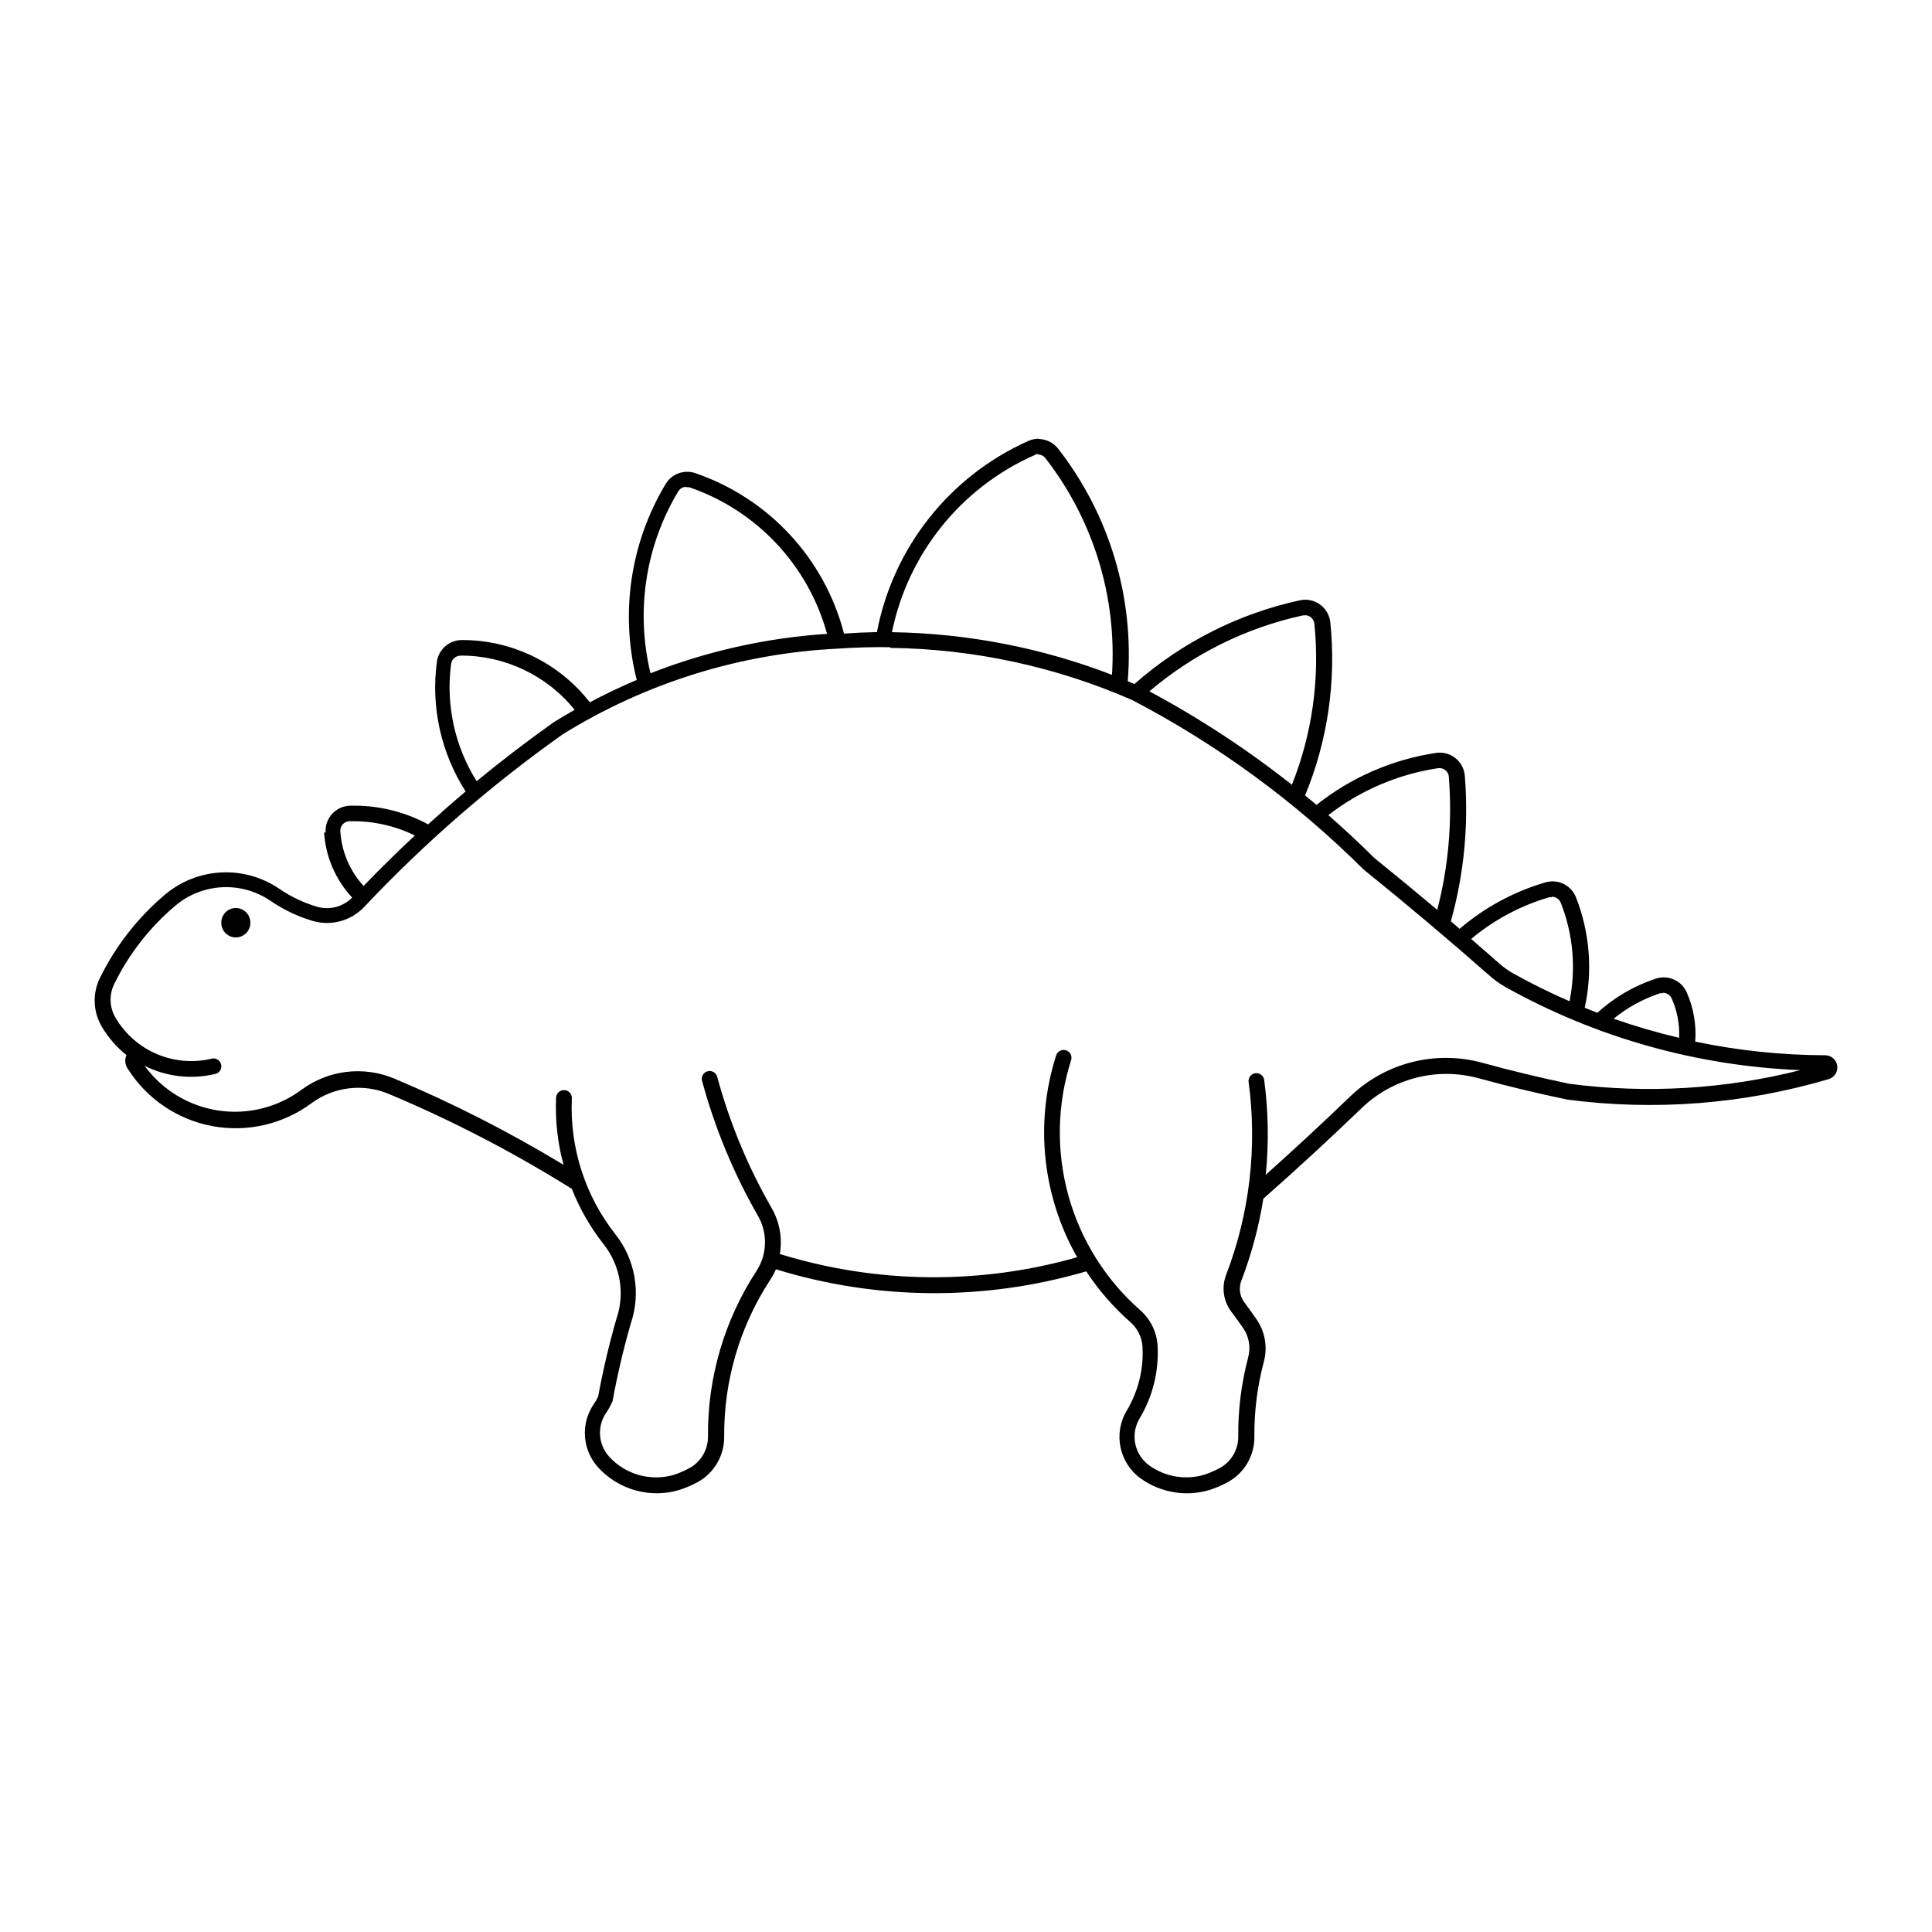 <?xml version="1.0" encoding="UTF-8"?>
<!-- Uploaded to: SVG Repo, www.svgrepo.com, Generator: SVG Repo Mixer Tools -->
<svg fill="#000000" width="800px" height="800px" version="1.1" viewBox="144 144 512 512" xmlns="http://www.w3.org/2000/svg">
 <g>
  <path d="m419.39 260.27c-0.957-0.02-1.91 0.168-2.793 0.551-20.891 9.297-35.906 28.23-40.203 50.688-2.906 0.059-5.816 0.191-8.719 0.398-5.16-19.895-19.965-35.863-39.406-42.52-2.973-1.012-6.246 0.184-7.867 2.871-9.359 15.602-12.117 34.289-7.66 51.926-4.231 1.797-8.383 3.777-12.438 5.938-8.145-10.469-20.684-16.566-33.945-16.504-3.332 0.016-6.144 2.488-6.586 5.793-1.602 11.984 1.098 24.148 7.625 34.328-3.367 2.844-6.68 5.75-9.941 8.719-6.34-3.422-13.469-5.125-20.672-4.941-1.812 0.047-3.531 0.828-4.758 2.164-1.227 1.34-1.855 3.121-1.742 4.934h-0.395c0.406 6.438 3.035 12.535 7.438 17.254-2.449 2.481-6.07 3.406-9.41 2.398-3.516-1.051-6.848-2.644-9.875-4.715-4.527-3.098-9.945-4.625-15.422-4.348-5.477 0.277-10.711 2.344-14.902 5.883-7.223 6.102-13.102 13.641-17.258 22.133-1.996 4.094-1.805 8.918 0.512 12.844 1.703 2.891 3.918 5.449 6.543 7.539-0.543 1.215-0.395 2.625 0.395 3.699 5.023 7.922 13.121 13.402 22.344 15.121 9.227 1.719 18.75-0.477 26.293-6.062 5.938-4.387 13.75-5.312 20.547-2.438 16.801 7.062 33.004 15.469 48.453 25.141 2.086 5.293 4.934 10.25 8.453 14.715 4.414 5.59 5.672 13.043 3.344 19.777-1.945 6.773-3.562 13.637-4.836 20.566-0.332 0.684-0.711 1.344-1.141 1.969-3.578 5.219-3.07 12.219 1.219 16.867 2.648 2.875 6.043 4.949 9.805 6 3.766 1.047 7.746 1.027 11.496-0.062 1.73-0.547 3.402-1.258 5-2.125 4.379-2.406 7.082-7.031 7.031-12.031-0.125-14.742 4.113-29.195 12.176-41.539 0.594-0.898 1.109-1.844 1.535-2.832 26.762 8.25 55.363 8.441 82.234 0.551 3.289 4.996 7.231 9.527 11.723 13.477 1.898 1.664 3.047 4.023 3.188 6.543 0.328 5.914-1.125 11.789-4.168 16.867-3.648 6.066-2.019 13.914 3.734 18.031 5.231 3.727 11.879 4.856 18.051 3.066 1.727-0.547 3.402-1.258 4.996-2.125 4.383-2.406 7.086-7.031 7.035-12.027-0.062-6.723 0.785-13.422 2.516-19.918 1.02-3.828 0.316-7.914-1.926-11.18-1.043-1.52-2.121-3.016-3.227-4.488-1.246-1.641-1.559-3.809-0.828-5.731 2.699-7.035 4.652-14.332 5.836-21.77 8.859-7.809 17.547-15.812 26.055-24.004 8.227-7.926 20.02-10.93 31.035-7.906 7.766 2.129 15.594 4.012 23.477 5.648 23.215 3.051 46.809 1.203 69.262-5.426 1.527-0.465 2.488-1.973 2.262-3.551-0.227-1.578-1.57-2.754-3.164-2.773-11.582-0.031-23.133-1.242-34.469-3.617 0.336-4.461-0.434-8.934-2.242-13.023-1.383-3.156-4.941-4.742-8.211-3.66-5.742 1.891-11.023 4.973-15.488 9.047-1.121-0.434-2.234-0.879-3.344-1.336 2.148-9.77 1.34-19.961-2.32-29.27-1.266-3.211-4.773-4.93-8.086-3.961-8.367 2.449-16.121 6.648-22.746 12.316-0.77-0.672-1.543-1.34-2.32-2.008 3.492-12.535 4.742-25.586 3.699-38.555-0.152-1.844-1.059-3.539-2.508-4.688-1.449-1.148-3.309-1.645-5.137-1.371-11.578 1.742-22.496 6.492-31.664 13.777-1.004-0.844-2.012-1.684-3.027-2.516 5.992-14.492 8.289-30.25 6.688-45.852-0.195-1.891-1.18-3.609-2.719-4.727-1.535-1.117-3.473-1.527-5.328-1.129-16.277 3.535-31.375 11.176-43.863 22.195-0.586-0.25-1.176-0.5-1.77-0.746 1.773-22.117-4.805-44.094-18.434-61.602-1.246-1.613-3.164-2.57-5.203-2.594zm-0.395 4.168h0.004c0.797-0.016 1.559 0.352 2.043 0.984 12.707 16.336 18.984 36.762 17.645 57.414-18.617-7.176-38.359-11-58.312-11.301 4.242-20.781 18.262-38.238 37.641-46.863 0.297-0.203 0.629-0.336 0.984-0.398zm-93.184 8.699c0.289-0.051 0.582-0.051 0.867 0h0.02c17.832 6.121 31.488 20.656 36.48 38.84-16.039 1.055-31.82 4.578-46.785 10.445-3.981-16.402-1.348-33.711 7.336-48.188 0.441-0.734 1.227-1.191 2.082-1.219zm163.95 33.898h0.004c1.305-0.027 2.414 0.945 2.555 2.242 1.484 14.504-0.559 29.152-5.953 42.699-11.836-9.348-24.473-17.641-37.766-24.773 11.703-9.949 25.68-16.859 40.691-20.121 0.156-0.016 0.316-0.016 0.473 0zm-109.81 8.66h0.004c22.07 0.277 43.859 4.977 64.082 13.82 22.594 11.797 43.273 26.938 61.34 44.918 11.309 9.125 22.422 18.488 33.332 28.086 1.336 1.188 2.793 2.231 4.352 3.109 23.934 13.348 50.68 20.871 78.062 21.969-19.992 5.059-40.766 6.289-61.215 3.617-7.754-1.613-15.453-3.473-23.09-5.57-12.434-3.402-25.742-0.004-35.02 8.945-7.32 7.051-14.773 13.965-22.359 20.73 0.84-8.395 0.695-16.859-0.434-25.223-0.203-1.09-1.227-1.832-2.324-1.684-1.102 0.148-1.891 1.129-1.801 2.234 2.348 17.309 0.301 34.93-5.957 51.234-1.242 3.262-0.723 6.934 1.379 9.715 1.078 1.43 2.129 2.879 3.144 4.352 1.555 2.262 2.043 5.09 1.34 7.742-1.82 6.859-2.707 13.926-2.637 21.02 0.027 3.469-1.855 6.668-4.894 8.332-1.34 0.73-2.742 1.336-4.191 1.809-4.93 1.426-10.242 0.527-14.43-2.441-4.004-2.84-5.152-8.281-2.633-12.5 3.481-5.793 5.141-12.496 4.773-19.246-0.207-3.644-1.867-7.051-4.613-9.453-9.156-8.055-15.766-18.605-19.023-30.355-3.254-11.754-3.016-24.199 0.691-35.82 0.191-0.531 0.16-1.121-0.09-1.629s-0.699-0.891-1.238-1.062-1.125-0.113-1.625 0.156c-0.496 0.27-0.863 0.73-1.012 1.277-5.676 17.805-3.648 37.168 5.59 53.41-25.797 7.348-53.172 7.047-78.797-0.863 0.723-4.188-0.043-8.492-2.164-12.172-6.309-10.977-11.172-22.719-14.469-34.938-0.367-1.031-1.465-1.602-2.516-1.312-1.055 0.289-1.703 1.344-1.488 2.414 3.387 12.562 8.379 24.633 14.859 35.914 2.617 4.57 2.453 10.227-0.434 14.633-8.504 13.039-12.965 28.297-12.828 43.859 0.027 3.469-1.852 6.668-4.894 8.332-1.336 0.73-2.738 1.34-4.188 1.809-3 0.863-6.184 0.875-9.191 0.039-3.008-0.84-5.723-2.5-7.84-4.793-2.984-3.223-3.344-8.082-0.863-11.707 0.656-0.965 1.223-1.992 1.688-3.066 1.266-6.922 2.875-13.781 4.82-20.543 2.758-8.055 1.242-16.957-4.027-23.641-8.047-10.215-12.16-22.98-11.582-35.973 0.109-1.152-0.734-2.176-1.887-2.285s-2.176 0.738-2.285 1.887c-0.273 6.035 0.391 12.078 1.969 17.906-14.359-8.699-29.34-16.336-44.816-22.84-8.152-3.43-17.504-2.309-24.613 2.949-6.344 4.707-14.305 6.684-22.113 5.492-7.809-1.191-14.816-5.449-19.469-11.832 5.828 2.926 12.504 3.676 18.836 2.121 1.07-0.312 1.703-1.41 1.438-2.488-0.262-1.082-1.328-1.766-2.418-1.555-4.856 1.184-9.957 0.77-14.559-1.172-4.598-1.945-8.453-5.316-10.988-9.617-1.625-2.719-1.773-6.074-0.391-8.926 3.898-7.969 9.406-15.039 16.18-20.77 3.492-2.957 7.859-4.688 12.43-4.922 4.57-0.234 9.094 1.039 12.871 3.625 3.379 2.312 7.094 4.09 11.016 5.266 4.93 1.484 10.273 0.055 13.801-3.699 15.957-16.93 33.559-32.234 52.539-45.688 21.941-13.625 46.988-21.441 72.781-22.723 4.66-0.328 9.332-0.461 14-0.395zm-113.93 2.043c11.75-0.062 22.891 5.227 30.266 14.371-1.859 1.051-3.695 2.141-5.512 3.266-7.008 4.969-13.832 10.188-20.461 15.648-5.812-9.258-8.207-20.258-6.769-31.098 0.168-1.207 1.18-2.117 2.398-2.16zm259.31 29.816h0.004c1.359-0.07 2.531 0.961 2.633 2.32h-0.02c0.949 11.836-0.086 23.746-3.066 35.242-5.516-4.644-11.078-9.23-16.688-13.758-3.934-3.914-7.996-7.695-12.172-11.344 8.473-6.562 18.484-10.844 29.082-12.438 0.133-0.016 0.262-0.023 0.395-0.023zm-288.71 14.086h0.023c5.988-0.156 11.922 1.141 17.297 3.777-4.648 4.332-9.184 8.793-13.594 13.371-3.644-3.988-5.82-9.098-6.16-14.488-0.043-0.684 0.191-1.352 0.652-1.855 0.457-0.504 1.105-0.801 1.785-0.82zm318.64 20h0.004c1.043-0.008 1.984 0.637 2.359 1.613 3.269 8.293 4.078 17.355 2.32 26.094-5.078-2.207-10.043-4.664-14.879-7.356-1.293-0.723-2.508-1.578-3.617-2.555-2.516-2.215-5.043-4.418-7.578-6.606 6.066-5.074 13.117-8.836 20.711-11.059 0.219-0.031 0.445-0.031 0.668 0zm29.352 25.469h0.004c1.031-0.043 1.98 0.551 2.398 1.496 1.457 3.273 2.133 6.844 1.965 10.426-5.867-1.379-11.664-3.07-17.355-5.062 3.66-2.981 7.832-5.266 12.316-6.746 0.219-0.027 0.445-0.027 0.668 0z"/>
  <path d="m210.35 388.53c0.012-1.027-0.387-2.019-1.113-2.754-0.723-0.73-1.711-1.145-2.738-1.145-1.031 0-2.019 0.414-2.742 1.145-0.723 0.734-1.125 1.727-1.113 2.754-0.012 1.031 0.391 2.019 1.113 2.754 0.723 0.73 1.711 1.145 2.742 1.145 1.027 0 2.016-0.414 2.738-1.145 0.727-0.734 1.125-1.723 1.113-2.754z"/>
 </g>
</svg>